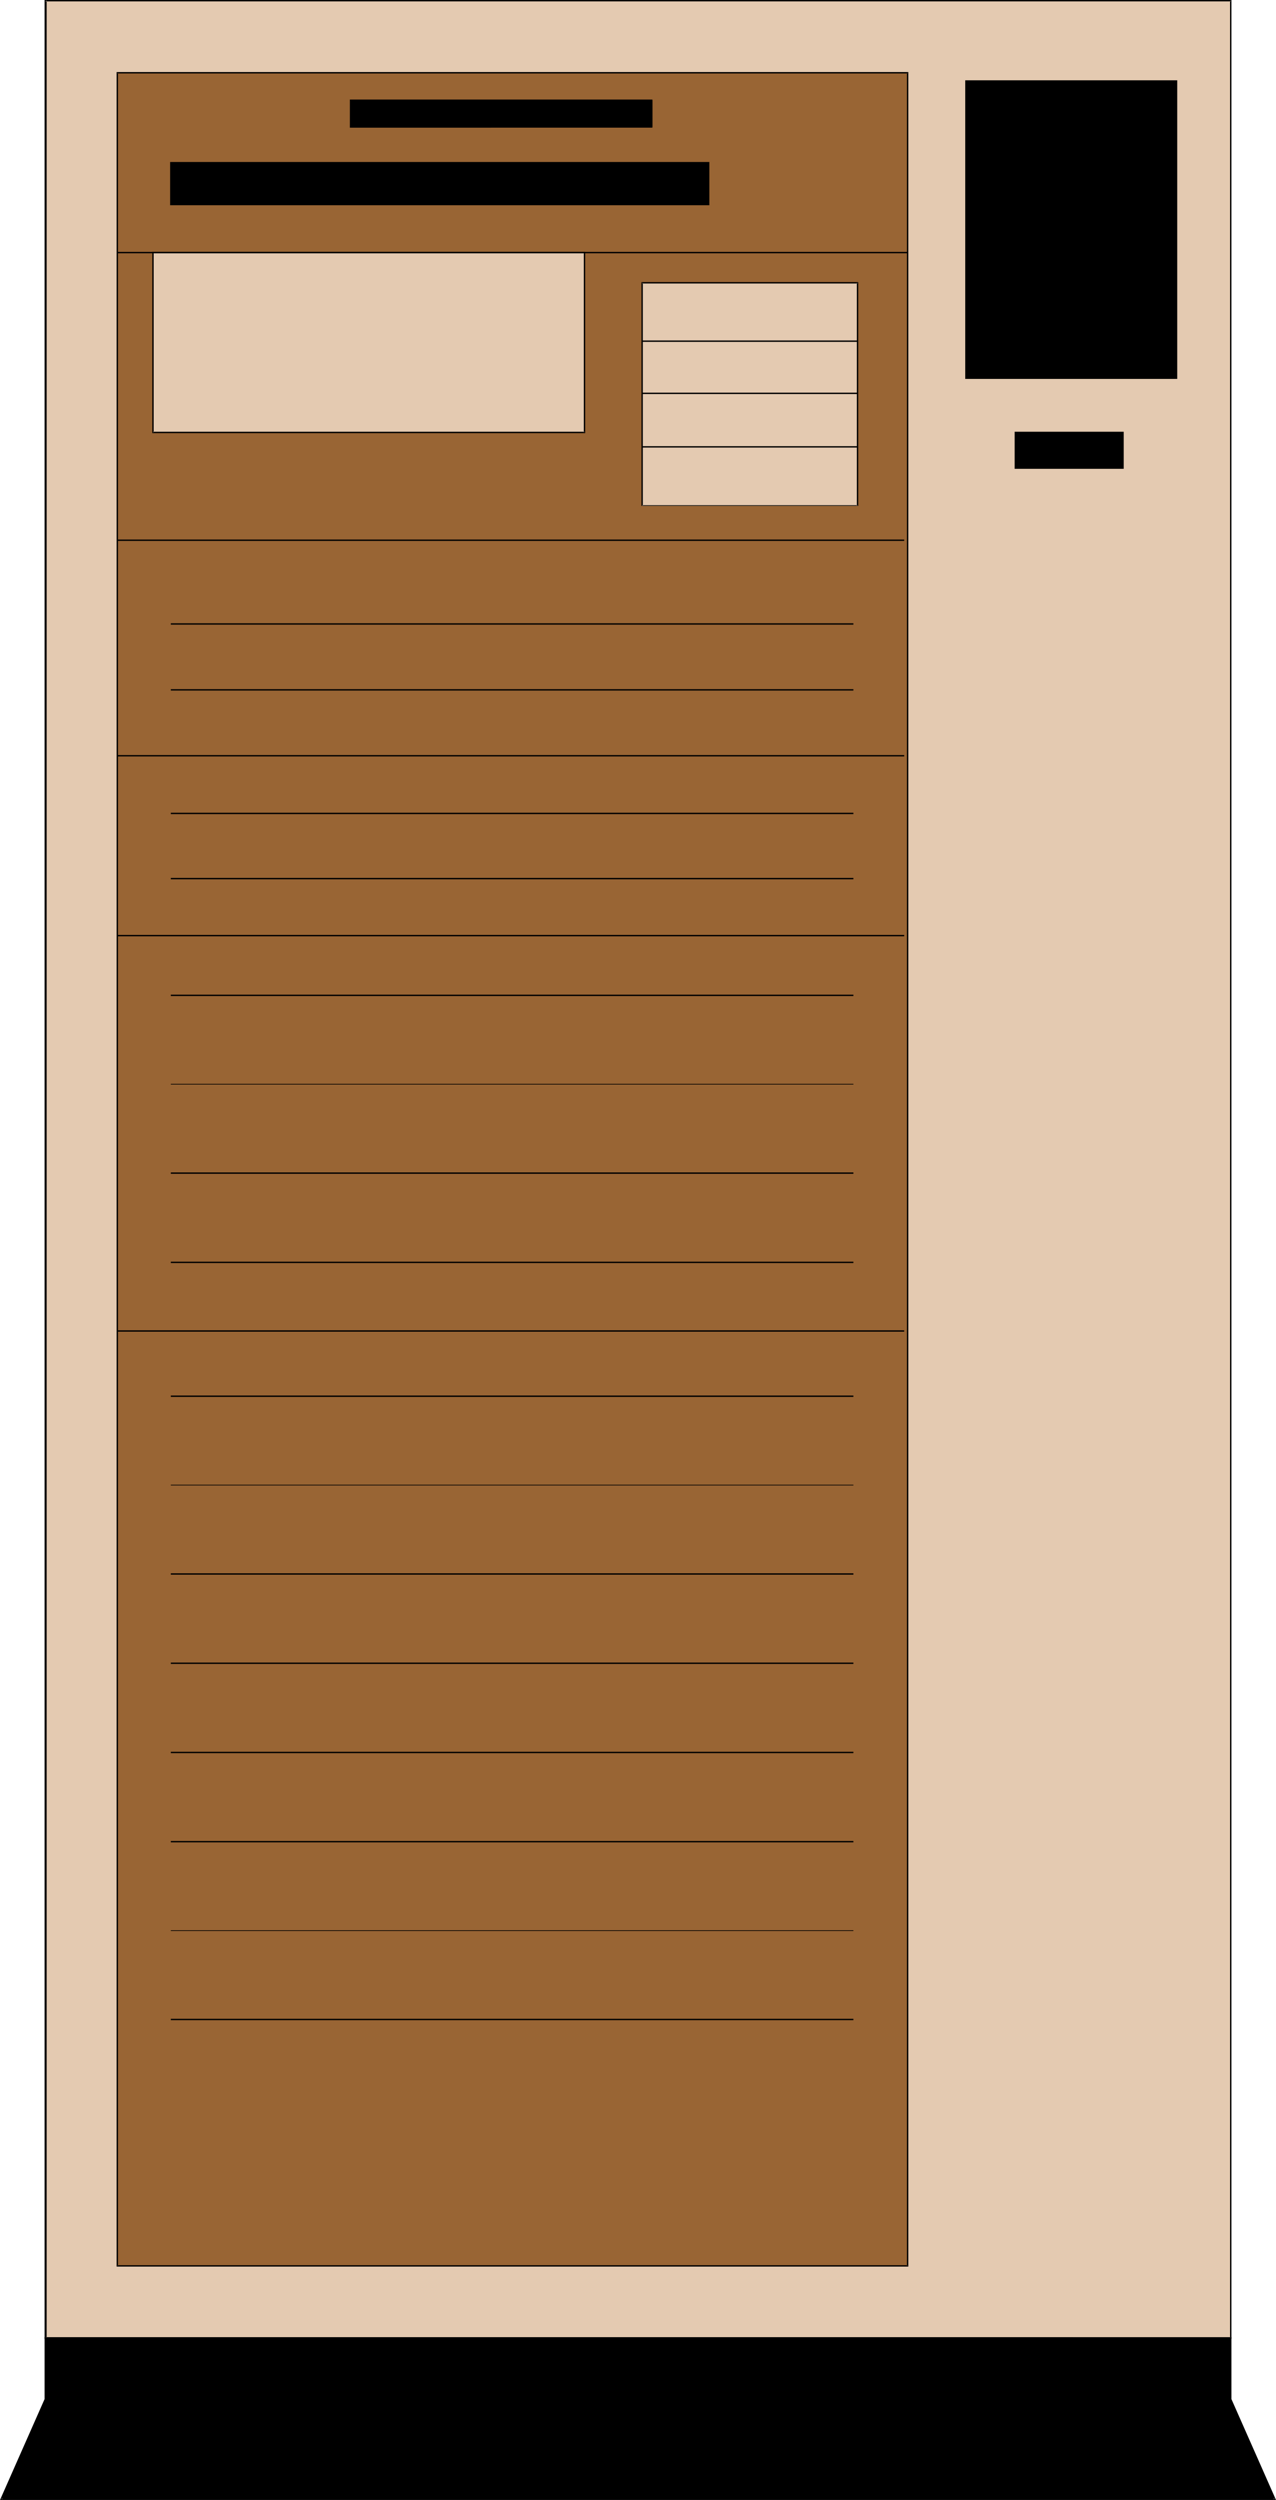 <?xml version="1.0" encoding="UTF-8" standalone="no"?>
<svg
   version="1.0"
   width="79.51mm"
   height="155.711mm"
   id="svg42"
   sodipodi:docname="AS 400.wmf"
   xmlns:inkscape="http://www.inkscape.org/namespaces/inkscape"
   xmlns:sodipodi="http://sodipodi.sourceforge.net/DTD/sodipodi-0.dtd"
   xmlns="http://www.w3.org/2000/svg"
   xmlns:svg="http://www.w3.org/2000/svg">
  <sodipodi:namedview
     id="namedview42"
     pagecolor="#ffffff"
     bordercolor="#000000"
     borderopacity="0.25"
     inkscape:showpageshadow="2"
     inkscape:pageopacity="0.0"
     inkscape:pagecheckerboard="0"
     inkscape:deskcolor="#d1d1d1"
     inkscape:document-units="mm" />
  <defs
     id="defs1">
    <pattern
       id="WMFhbasepattern"
       patternUnits="userSpaceOnUse"
       width="6"
       height="6"
       x="0"
       y="0" />
  </defs>
  <path
     style="fill:#e4cab1;fill-opacity:1;fill-rule:evenodd;stroke:none"
     d="M 10.663,0.162 H 289.848 V 550.379 H 10.663 Z"
     id="path1" />
  <path
     style="fill:#000000;fill-opacity:1;fill-rule:evenodd;stroke:none"
     d="M 10.986,0.162 10.663,0.323 H 289.848 L 289.687,0.162 V 550.379 l 0.162,-0.162 H 10.663 l 0.323,0.162 V 0.162 L 10.502,0 V 550.541 H 290.01 V 0 H 10.502 Z"
     id="path2" />
  <path
     style="fill:#996534;fill-opacity:1;fill-rule:evenodd;stroke:none"
     d="M 27.628,17.129 H 213.751 V 533.412 H 27.628 Z"
     id="path3" />
  <path
     style="fill:#000000;fill-opacity:1;fill-rule:evenodd;stroke:none"
     d="M 27.789,17.129 27.628,17.29 H 213.751 L 213.589,17.129 V 533.412 l 0.162,-0.162 H 27.628 l 0.162,0.162 V 17.129 L 27.466,16.967 V 533.574 H 213.913 V 16.967 H 27.466 Z"
     id="path4" />
  <path
     style="fill:#000000;fill-opacity:1;fill-rule:evenodd;stroke:none"
     d="m 227.484,19.068 h 49.601 v 69.969 h -49.601 z"
     id="path5" />
  <path
     style="fill:#000000;fill-opacity:1;fill-rule:evenodd;stroke:none"
     d="m 227.646,19.068 -0.162,0.162 h 49.601 l -0.162,-0.162 v 69.969 l 0.162,-0.162 h -49.601 l 0.162,0.162 V 19.068 l -0.323,-0.162 v 70.292 h 49.924 V 18.906 h -49.924 z"
     id="path6" />
  <path
     style="fill:#000000;fill-opacity:1;fill-rule:evenodd;stroke:none"
     d="M 40.23,38.297 H 166.897 v 9.857 H 40.23 Z"
     id="path7" />
  <path
     style="fill:#000000;fill-opacity:1;fill-rule:evenodd;stroke:none"
     d="m 40.391,38.297 -0.162,0.162 H 166.897 l -0.162,-0.162 v 9.857 l 0.162,-0.162 H 40.23 l 0.162,0.162 v -9.857 l -0.323,-0.162 v 10.18 H 167.059 V 38.136 H 40.068 Z"
     id="path8" />
  <path
     style="fill:#e4cab1;fill-opacity:1;fill-rule:evenodd;stroke:none"
     d="M 36.029,59.466 H 137.654 V 101.802 H 36.029 Z"
     id="path9" />
  <path
     style="fill:#000000;fill-opacity:1;fill-rule:evenodd;stroke:none"
     d="m 36.191,59.466 -0.162,0.162 H 137.654 l -0.162,-0.162 V 101.802 l 0.162,-0.162 H 36.029 l 0.162,0.162 V 59.466 L 35.868,59.304 V 101.964 H 137.815 V 59.304 H 35.868 Z"
     id="path10" />
  <path
     style="fill:#e4cab1;fill-opacity:1;fill-rule:evenodd;stroke:none"
     d="m 151.225,66.576 h 50.732 v 52.517 h -50.732 z"
     id="path11" />
  <path
     style="fill:#000000;fill-opacity:1;fill-rule:evenodd;stroke:none"
     d="m 151.387,66.576 -0.162,0.162 h 50.732 l -0.162,-0.162 v 52.517 l 0.162,-0.162 h -50.732 l 0.162,0.162 V 66.576 l -0.323,-0.162 v 52.679 h 51.055 V 66.414 h -51.055 z"
     id="path12" />
  <path
     style="fill:#000000;fill-opacity:1;fill-rule:evenodd;stroke:none"
     d="M 27.628,59.627 H 213.751 V 59.304 H 27.628 Z"
     id="path13" />
  <path
     style="fill:#000000;fill-opacity:1;fill-rule:evenodd;stroke:none"
     d="M 27.628,127.334 H 212.943 v -0.323 H 27.628 Z"
     id="path14" />
  <path
     style="fill:#000000;fill-opacity:1;fill-rule:evenodd;stroke:none"
     d="M 27.628,178.073 H 212.943 v -0.323 H 27.628 Z"
     id="path15" />
  <path
     style="fill:#000000;fill-opacity:1;fill-rule:evenodd;stroke:none"
     d="M 27.628,220.41 H 212.943 V 220.087 H 27.628 Z"
     id="path16" />
  <path
     style="fill:#000000;fill-opacity:1;fill-rule:evenodd;stroke:none"
     d="M 27.628,313.487 H 212.943 v -0.323 H 27.628 Z"
     id="path17" />
  <path
     style="fill:#000000;fill-opacity:1;fill-rule:evenodd;stroke:none"
     d="m 239.117,101.802 h 25.366 v 8.403 h -25.366 z"
     id="path18" />
  <path
     style="fill:#000000;fill-opacity:1;fill-rule:evenodd;stroke:none"
     d="m 239.278,101.802 -0.162,0.162 h 25.366 l -0.162,-0.162 v 8.403 l 0.162,-0.162 h -25.366 l 0.162,0.162 v -8.403 l -0.323,-0.162 v 8.726 h 25.689 v -8.726 h -25.689 z"
     id="path19" />
  <path
     style="fill:#000000;fill-opacity:1;fill-rule:evenodd;stroke:none"
     d="M 10.663,550.379 H 289.848 v 14.382 l 10.34,23.431 H 0.323 L 10.663,564.761 Z"
     id="path20" />
  <path
     style="fill:#000000;fill-opacity:1;fill-rule:evenodd;stroke:none"
     d="m 10.986,550.379 -0.323,0.162 H 289.848 l -0.162,-0.162 v 14.382 l 10.34,23.592 0.162,-0.323 H 0.323 l 0.162,0.323 10.502,-23.592 v -14.382 l -0.485,-0.162 v 14.543 0 L 0,588.515 h 300.512 l -10.502,-23.754 v 0 -14.543 H 10.502 Z"
     id="path21" />
  <path
     style="fill:#000000;fill-opacity:1;fill-rule:evenodd;stroke:none"
     d="m 151.225,80.472 h 50.732 v -0.323 h -50.732 z"
     id="path22" />
  <path
     style="fill:#000000;fill-opacity:1;fill-rule:evenodd;stroke:none"
     d="m 151.225,92.753 h 50.732 v -0.323 h -50.732 z"
     id="path23" />
  <path
     style="fill:#000000;fill-opacity:1;fill-rule:evenodd;stroke:none"
     d="m 151.225,105.357 h 50.732 v -0.323 h -50.732 z"
     id="path24" />
  <path
     style="fill:#000000;fill-opacity:1;fill-rule:evenodd;stroke:none"
     d="M 40.23,147.048 H 200.987 v -0.323 H 40.23 Z"
     id="path25" />
  <path
     style="fill:#000000;fill-opacity:1;fill-rule:evenodd;stroke:none"
     d="M 40.23,162.561 H 200.987 v -0.323 H 40.23 Z"
     id="path26" />
  <path
     style="fill:#000000;fill-opacity:1;fill-rule:evenodd;stroke:none"
     d="M 40.23,191.647 H 200.987 v -0.323 H 40.23 Z"
     id="path27" />
  <path
     style="fill:#000000;fill-opacity:1;fill-rule:evenodd;stroke:none"
     d="M 40.23,206.998 H 200.987 v -0.323 H 40.23 Z"
     id="path28" />
  <path
     style="fill:#000000;fill-opacity:1;fill-rule:evenodd;stroke:none"
     d="M 40.23,234.469 H 200.987 v -0.323 H 40.23 Z"
     id="path29" />
  <path
     style="fill:#000000;fill-opacity:1;fill-rule:evenodd;stroke:none"
     d="M 40.23,255.314 H 200.987 v -0.162 H 40.23 Z"
     id="path30" />
  <path
     style="fill:#000000;fill-opacity:1;fill-rule:evenodd;stroke:none"
     d="M 40.23,276.321 H 200.987 v -0.323 H 40.23 Z"
     id="path31" />
  <path
     style="fill:#000000;fill-opacity:1;fill-rule:evenodd;stroke:none"
     d="M 40.23,297.328 H 200.987 v -0.323 H 40.23 Z"
     id="path32" />
  <path
     style="fill:#000000;fill-opacity:1;fill-rule:evenodd;stroke:none"
     d="M 40.23,328.838 H 200.987 v -0.323 H 40.23 Z"
     id="path33" />
  <path
     style="fill:#000000;fill-opacity:1;fill-rule:evenodd;stroke:none"
     d="M 40.23,349.683 H 200.987 v -0.162 H 40.23 Z"
     id="path34" />
  <path
     style="fill:#000000;fill-opacity:1;fill-rule:evenodd;stroke:none"
     d="M 40.23,370.69 H 200.987 v -0.323 H 40.23 Z"
     id="path35" />
  <path
     style="fill:#000000;fill-opacity:1;fill-rule:evenodd;stroke:none"
     d="M 40.23,391.697 H 200.987 v -0.323 H 40.23 Z"
     id="path36" />
  <path
     style="fill:#000000;fill-opacity:1;fill-rule:evenodd;stroke:none"
     d="M 40.23,412.704 H 200.987 v -0.323 H 40.23 Z"
     id="path37" />
  <path
     style="fill:#000000;fill-opacity:1;fill-rule:evenodd;stroke:none"
     d="M 40.23,433.711 H 200.987 v -0.323 H 40.23 Z"
     id="path38" />
  <path
     style="fill:#000000;fill-opacity:1;fill-rule:evenodd;stroke:none"
     d="M 40.23,454.556 H 200.987 v -0.162 H 40.23 Z"
     id="path39" />
  <path
     style="fill:#000000;fill-opacity:1;fill-rule:evenodd;stroke:none"
     d="M 40.23,475.563 H 200.987 v -0.323 H 40.23 Z"
     id="path40" />
  <path
     style="fill:#000000;fill-opacity:1;fill-rule:evenodd;stroke:none"
     d="m 82.56,23.592 h 71.089 v 6.302 H 82.56 Z"
     id="path41" />
  <path
     style="fill:#000000;fill-opacity:1;fill-rule:evenodd;stroke:none"
     d="m 82.722,23.592 -0.162,0.162 h 71.089 l -0.162,-0.162 v 6.302 l 0.162,-0.162 H 82.56 l 0.162,0.162 v -6.302 l -0.323,-0.162 v 6.625 H 153.649 V 23.431 H 82.398 Z"
     id="path42" />
</svg>
